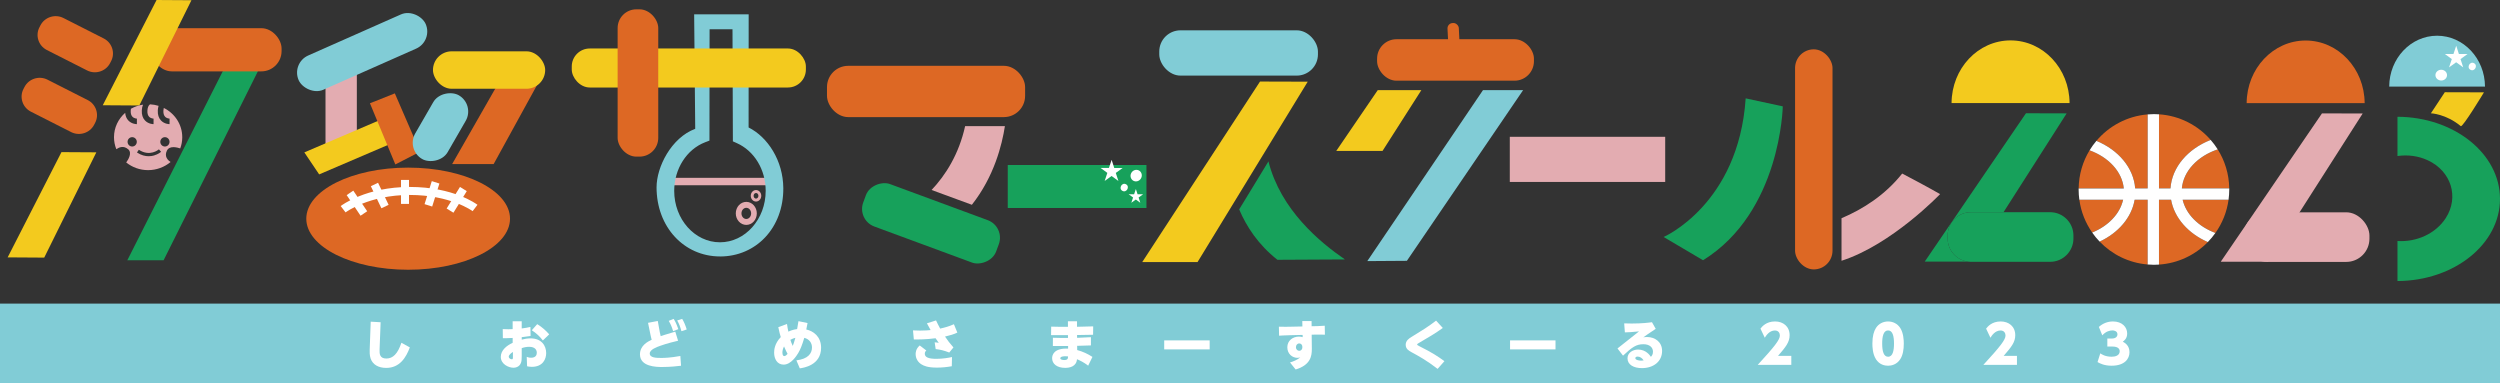 <?xml version="1.0" encoding="UTF-8"?><svg id="_レイヤー_2" xmlns="http://www.w3.org/2000/svg" viewBox="0 0 1564.86 239.92"><rect x="0" y="0" width="1564.86" height="239.92" fill="#333333" stroke="none"/><defs><style>.cls-1{fill:none;}.cls-2{fill:#f3ca1e;}.cls-3{fill:#fff;}.cls-4{fill:#e3acb1;}.cls-5{fill:#dd6824;}.cls-6{fill:#17a15b;}.cls-7{fill:#81ccd6;}</style></defs><g id="_レイヤー_1-2"><rect class="cls-7" y="190.04" width="1564.86" height="49.88"/><polygon class="cls-5" points="283.01 102.71 308.99 102.71 340.57 45.2 315.6 45.68 283.01 102.71"/><polygon class="cls-6" points="79.69 162.92 102.4 162.92 169.03 29.38 147.2 29.25 79.69 162.92"/><rect class="cls-5" x="94.89" y="17.64" width="81.36" height="27.04" rx="12.68" ry="12.68"/><rect class="cls-4" x="414.87" y="111.31" width="72.19" height="4.64"/><path class="cls-7" d="m450.71,160.52c-22.5,0-39.74-18.38-39.74-43.27,0-12.74,9.21-31.05,24.2-36.61l-.66-71.68h34.12l-.05,70.83c11.99,6,21.63,20.77,21.73,38.01.15,24.89-17.09,42.74-39.59,42.74Zm-6.55-142.2l-.08,69.69-2.62,1c-11.63,4.43-19.44,16.68-19.44,30.47,0,17.74,12.84,32.18,28.63,32.18s28.63-14.44,28.63-32.18c0-13.28-7.11-25.03-18.11-29.92l-2.42-1.08-.24-70.16h-14.35Z"/><path class="cls-4" d="m473.22,126.16c-1.81,0-3.29-1.62-3.29-3.61s1.48-3.6,3.29-3.6,3.29,1.62,3.29,3.6-1.48,3.61-3.29,3.61Zm0-5.35c-.83,0-1.51.78-1.51,1.75s.68,1.75,1.51,1.75,1.51-.78,1.51-1.75-.68-1.75-1.51-1.75Z"/><path class="cls-4" d="m467.14,140.78c-3.63,0-6.58-3.23-6.58-7.21s2.95-7.21,6.58-7.21,6.58,3.23,6.58,7.21-2.95,7.21-6.58,7.21Zm0-10.71c-1.67,0-3.03,1.57-3.03,3.5s1.36,3.5,3.03,3.5,3.03-1.57,3.03-3.5-1.36-3.5-3.03-3.5Z"/><path class="cls-5" d="m54.53,44.09l-25.23-12.8c-5.22-2.65-7.3-9.04-4.62-14.2l.65-1.25c2.68-5.16,9.15-7.22,14.37-4.57l25.23,12.8c5.22,2.65,7.3,9.04,4.62,14.2l-.65,1.25c-2.68,5.16-9.15,7.22-14.37,4.57Z"/><polygon class="cls-2" points="4.79 161.1 27.68 161.25 60.3 95.35 38.47 95.22 4.79 161.1"/><path class="cls-5" d="m44.54,82.68l-25.23-12.8c-5.22-2.65-7.3-9.04-4.62-14.2l.65-1.25c2.68-5.16,9.15-7.22,14.37-4.57l25.23,12.8c5.22,2.65,7.3,9.04,4.62,14.2l-.65,1.25c-2.68,5.16-9.15,7.22-14.37,4.57Z"/><polygon class="cls-2" points="64.32 65.88 87.2 66.03 119.83 .14 98 0 64.32 65.88"/><path class="cls-4" d="m102.53,67.55c-.13.5-.21,1.07-.25,1.7-.09,1.68.26,2.96,1.04,3.79,1.1,1.17,2.8,1.21,2.82,1.22l-.02,3.45c-.32,0-3.2-.06-5.32-2.27-1.48-1.55-2.16-3.69-2.02-6.37.06-1.04.22-1.98.48-2.82-1.69-.52-3.47-.85-5.31-.95-.09.06-.18.11-.26.18-.85.7-1.32,1.96-1.42,3.77-.09,1.68.26,2.96,1.04,3.79,1.1,1.17,2.8,1.21,2.82,1.22l-.02,3.45c-.32,0-3.2-.06-5.32-2.27-1.48-1.55-2.16-3.69-2.02-6.37.07-1.36.33-2.55.75-3.57-2.72.4-5.28,1.29-7.56,2.58-.06.36-.11.75-.13,1.17-.09,1.68.26,2.96,1.05,3.79,1.1,1.17,2.8,1.21,2.82,1.22l-.02,3.45c-.32,0-3.2-.06-5.32-2.27-1.18-1.24-1.85-2.86-2-4.82-4.3,3.77-7,9.21-7,15.26,0,2.65.52,5.18,1.47,7.51,1.56-1.09,4.44-2.55,7.45.08,2.55,2.23.09,6.38-1.28,8.2,3.71,3.01,8.5,4.82,13.73,4.82s10.28-1.92,14.03-5.08c-1.58-1.04-4.07-3.37-2.31-7.07,1.61-3.4,6.39-2.09,8.37-1.45.82-2.19,1.27-4.56,1.27-7.02,0-7.99-4.71-14.91-11.59-18.33Zm-19.79,24.16c-1.6,0-2.89-1.31-2.89-2.93s1.3-2.93,2.89-2.93,2.89,1.31,2.89,2.93-1.3,2.93-2.89,2.93Zm13.67,5.61c-.94.27-2.07.47-3.34.47-2.13,0-4.65-.56-7.34-2.34l1.16-1.72c6.89,4.55,12.36-.05,12.59-.25l1.38,1.55c-.07.06-1.75,1.51-4.45,2.28Zm6.82-5.61c-1.6,0-2.89-1.31-2.89-2.93s1.3-2.93,2.89-2.93,2.89,1.31,2.89,2.93-1.3,2.93-2.89,2.93Z"/><rect class="cls-4" x="203.75" y="45.3" width="19.61" height="47.44"/><polygon class="cls-2" points="199.78 109.16 190.5 95.39 242.92 72.94 252.2 86.72 199.78 109.16"/><polygon class="cls-5" points="247.45 102.93 262.96 94.96 247.14 58.44 231.56 64.65 247.45 102.93"/><rect class="cls-2" x="271.02" y="32.12" width="70.24" height="23.44" rx="11.72" ry="11.72" transform="translate(612.27 87.68) rotate(-180)"/><rect class="cls-7" x="252.69" y="67.85" width="46.02" height="23.44" rx="11.72" ry="11.72" transform="translate(69.05 278.67) rotate(-60.03)"/><rect class="cls-7" x="183.22" y="20.88" width="86.94" height="23.44" rx="11.72" ry="11.72" transform="translate(6.22 94.59) rotate(-23.89)"/><rect class="cls-2" x="357.89" y="30.35" width="146.55" height="24.42" rx="11.25" ry="11.25" transform="translate(862.33 85.12) rotate(-180)"/><rect class="cls-5" x="517.65" y="41.2" width="124.01" height="32.1" rx="13.29" ry="13.29"/><path class="cls-3" d="m238.25,201.71l-.66,17.13c-.1,2.64.1,5.58,4.22,5.58s7.13-2.9,9.44-9.87l5.28,2.9c-2.34,6.34-6.34,12.84-14.79,12.84-4.65,0-8.42-1.91-9.77-5.94-.66-2.01-.59-4.19-.56-5.41l.63-17.59,6.21.36Z"/><path class="cls-3" d="m320.88,201.08h5.68v4.52c2.38-.3,3.7-.56,5.45-.96l.1,5.64c-2.64.4-3.63.53-5.54.76v1.55c1.78-.5,3.63-.79,5.51-.79,7,0,9.8,4.69,9.8,9.21,0,3.63-1.98,8.61-9.01,8.61-1.39,0-2.24-.2-2.94-.36l-.23-5.91c.59.23,1.35.56,2.71.56.63,0,3.6,0,3.6-3.13,0-1.68-1.02-3.7-4.79-3.7-1.62,0-3.13.3-4.65.83v4.88c0,2.25-.1,3.23-.43,4.22-1.02,2.97-3.96,3.17-4.72,3.17-3.14,0-7.95-2.28-7.95-6.8,0-4.26,3.89-7.2,7.43-8.78v-3.07c-2.84.17-5.21.17-6.14.17l-.07-5.71c.96.03,2.18.1,3.56.1.36,0,2.21-.07,2.64-.07v-4.95Zm.17,19.24c-.53.33-2.61,1.65-2.61,3,0,.76,1.02,1.58,1.95,1.58.66,0,.66-.46.66-1.55v-3.04Zm15.22-17.43c3.3,2.05,5.51,4.12,7.49,6.4l-3.96,3.83c-1.88-2.44-3.86-4.39-6.93-6.4l3.4-3.83Z"/><path class="cls-3" d="m405.62,202.07l6.11-1.16,1.29,7.16c.17.86.3,1.45.53,2.34.63-.23,3.04-1.02,9.14-2.81l1.75,5.68c-2.08.5-6.73,1.58-11.06,3.14-2.31.82-6.67,2.38-6.67,4.85,0,2.77,4.32,2.77,7.23,2.77,1.49,0,5.48-.03,11.92-1.22l.43,6.11c-2.11.26-6.63.79-11.85.79-3.66,0-13.86-.17-13.86-7.92,0-5.51,4.88-7.99,7.33-9.14-.36-1.22-.53-2.08-.79-3.3l-1.49-7.29Zm16.04-2.48c.79,1.22,1.62,2.67,2.94,6.44l-3.27,1.25c-.79-2.61-1.45-4.26-2.74-6.44l3.07-1.25Zm5.35,0c1.09,1.82,1.98,3.86,2.84,6.63l-3.3,1.09c-.79-2.77-1.35-4.42-2.67-6.73l3.13-.99Z"/><path class="cls-3" d="m505.48,202.21c-.43,2.38-.53,2.84-.79,4.03,4.42.96,9.27,4.42,9.27,11.42,0,11.09-11.22,12.61-13.33,12.91l-2.14-5.02c7.1-.79,9.77-4.22,9.77-8.02,0-2.87-1.62-5.21-4.82-6.07-1.42,4.79-2.48,7.29-3.8,9.54-1.02,1.68-4.49,7.23-9.14,7.23-4.06,0-5.94-3.66-5.94-7.46,0-1.62.2-5.64,4.16-9.77-.53-1.68-.83-2.81-1.55-6.21l5.45-2.01c.3,2.18.43,2.87.86,4.82.83-.4,2.61-1.25,5.48-1.62.43-2.44.5-2.71.83-4.95l5.71,1.19Zm-14.72,14.65c-.63,1.19-1.02,2.61-1.02,3.83,0,1.85.73,2.21,1.19,2.21.76,0,1.55-.83,2.05-1.39-.56-1.02-1.22-2.31-2.21-4.65Zm3.96-4.16c.46,1.45.79,2.25,1.49,3.83.4-.96.89-2.34,1.65-5.08-1.02.26-2.01.63-3.14,1.25Z"/><path class="cls-3" d="m594.16,220.66c-3.3-1.29-5.54-1.82-8.48-2.15l-.63-4.22c1.02.03,1.55.1,2.57.33-.96-1.32-1.25-1.75-2.01-2.9-6.04.82-11.09.79-13.6.76l-.53-5.68c1.45.07,2.71.13,4.46.13,3.33,0,5.25-.2,6.57-.33-.96-1.68-1.06-1.88-2.31-4.22l5.71-1.82c.83,1.78,1.39,2.9,2.58,5.12,3-.69,5.45-1.32,8.61-2.74l2.15,5.25c-2.97,1.32-5.91,2.05-7.72,2.48,1.78,2.61,3,4.26,5.28,6.8l-2.64,3.2Zm1.62,8.58c-3.17.56-6.14.86-9.34.86-5.78,0-8.15-1.12-9.57-1.98-2.08-1.22-3.73-3.56-3.73-6.44,0-.69,0-3.27,2.57-5.45l4.12,3.17c-.4.36-.96.89-.96,2.01,0,2.28,2.48,3.2,7.23,3.2,4.09,0,7.53-.63,9.8-1.12l-.13,5.74Z"/><path class="cls-3" d="m668.44,201.08h5.71v3.47c6.01-.1,6.21-.1,10.13-.26l-.07,5.25c-7.33.13-8.12.13-10.03.17l.03,1.75c4.85-.2,5.38-.2,8.65-.4v5.15c-3.33.13-4.88.2-8.62.26l.03,2.64c3.6.99,6.57,2.38,9.54,4.29l-2.67,5.48c-2.8-2.15-5.21-3.27-7-4.03-.4,4.65-4.65,5.41-7.39,5.41-5.18,0-8.18-2.51-8.18-6.04,0-1.78.86-6.4,10-6.01v-1.65c-4.75.03-5.25.03-9.54.03l.03-5.18c4.59.13,5.35.13,9.44.13v-1.78c-5.02.03-6.14.03-10.59,0l.07-5.31c4.98.13,5.91.13,10.5.13l-.03-3.5Zm-1.72,21.92c-.66,0-3.04.07-3.04,1.25,0,.92,1.65,1.12,2.44,1.12,2.34,0,2.38-1.06,2.41-2.28-.56-.07-1.25-.1-1.82-.1Z"/><path class="cls-3" d="m757.18,213.06v5.64h-28.45v-5.64h28.45Z"/><path class="cls-3" d="m821.13,218.44c.03,4.39-.79,10.03-10.13,12.84l-3.53-4.39c2.15-.66,4.59-1.65,6.47-3.23-.43.13-.92.33-1.81.33-3.14,0-6.34-2.41-6.34-6.6s3.43-6.7,7.26-6.7c1.16,0,1.82.2,2.34.36l-.03-1.42-8.02.2c-3.93.1-5.78.23-6.7.3l-.13-5.64c2.61.13,6.14.03,6.73.03l7.99-.17-.07-3.37h5.81l.03,3.23,1.49-.03c.66,0,3.83-.07,6.73-.3l.1,5.61c-1.85-.07-4.69-.07-6.7-.03l-1.58.03.1,8.94Zm-7.86-3.47c-1.22,0-2.08,1.02-2.08,2.34,0,1.49,1.06,2.28,2.08,2.28,1.09,0,1.95-.83,1.95-2.34s-.92-2.28-1.95-2.28Z"/><path class="cls-3" d="m903.13,205.28c-4.95,3.53-8.38,5.54-14.62,9.18-.99.56-1.45.83-1.45,1.22,0,.2,0,.33,1.45,1.06,8.25,4.12,11.91,6.6,15.61,9.34l-4.26,4.82c-6.83-5.31-12.15-8.19-16.24-10.4-1.78-.96-3.73-2.08-3.73-4.69s2.11-3.99,3.7-4.95c6.6-4.03,10.36-6.34,15.31-10.17l4.22,4.59Z"/><path class="cls-3" d="m973.66,213.06v5.64h-28.45v-5.64h28.45Z"/><path class="cls-3" d="m1012.46,218.11l13.5-10.69c-4.19.5-6.7.56-8.88.63l-.43-5.64c1.25.07,2.57.1,4.69.1,6.73,0,10.83-.56,12.71-.83l2.34,4.16c-3.76,2.41-6.96,4.75-7.76,5.31.63-.1,1.29-.2,2.31-.2,4.95,0,9.44,3.07,9.44,8.71,0,6.6-5.38,10.76-12.61,10.76-5.15,0-9.04-2.11-9.04-6.14,0-3.5,3.33-5.48,6.6-5.48,4.95,0,7.33,3.53,8.05,4.55.5-.56,1.29-1.39,1.29-3.2,0-2.61-2.01-4.69-6.04-4.69-4.42,0-7.03,1.82-12.71,7.16l-3.47-4.52Zm12.58,5.08c-1.16,0-1.42.69-1.42.96,0,1.12,2.01,1.58,3.56,1.58.76,0,1.25-.07,1.65-.13-.89-1.42-2.28-2.41-3.8-2.41Z"/><path class="cls-3" d="m1121.26,222.77v5.61h-21.02c10.63-11.55,13.86-15.74,13.86-18.35,0-1.29-.69-3.17-3.1-3.17-3.53,0-5.61,3.37-6.34,4.55l-2.71-5.71c.99-1.25,3.56-4.49,9.14-4.49,5.02,0,9.11,3.07,9.11,8.61,0,4.26-2.28,7.23-7.26,12.94h8.32Z"/><path class="cls-3" d="m1174.19,224.75c-2.05-3.2-2.18-7.72-2.18-9.7,0-4.69.92-7.69,2.24-9.77,1.75-2.74,4.62-4.06,7.59-4.06s5.84,1.32,7.62,4.09c1.98,3.1,2.21,7.43,2.21,9.74,0,3.83-.59,7.26-2.18,9.74-2.28,3.53-5.68,4.13-7.66,4.13s-5.35-.53-7.66-4.16Zm11.35-9.7c0-4.36-.76-8.22-3.7-8.22s-3.7,3.86-3.7,8.22c0,4.79.92,8.25,3.7,8.25,2.94,0,3.7-3.86,3.7-8.25Z"/><path class="cls-3" d="m1262.5,222.77v5.61h-21.02c10.63-11.55,13.86-15.74,13.86-18.35,0-1.29-.69-3.17-3.1-3.17-3.53,0-5.61,3.37-6.34,4.55l-2.71-5.71c.99-1.25,3.56-4.49,9.14-4.49,5.02,0,9.11,3.07,9.11,8.61,0,4.26-2.28,7.23-7.26,12.94h8.32Z"/><path class="cls-3" d="m1314.67,221.18c.79.56,3.1,2.11,7.13,2.11,2.11,0,5.02-.66,5.02-3.46,0-1.22-.83-2.91-4.52-2.91h-3.23v-5.02h2.77c2.54,0,3.56-1.25,3.56-2.64,0-1.98-2.05-2.44-3.04-2.44-1.65,0-4.12.5-6.44,3.07l-2.15-5.25c2.41-2.21,5.54-3.43,8.81-3.43,5.78,0,8.91,3.56,8.91,7.53,0,3.17-1.88,4.52-2.74,5.12,1.35.76,4.19,2.38,4.19,6.63,0,4.03-2.97,8.42-11.19,8.42-4.49,0-7.2-1.35-8.81-2.28l1.72-5.45Z"/><rect class="cls-6" x="568.62" y="95.46" width="28.31" height="88.67" rx="11.72" ry="11.72" transform="translate(249.82 638.1) rotate(-69.74)"/><rect class="cls-5" x="386.6" y="5.84" width="25.43" height="92.2" rx="11.72" ry="11.72"/><rect class="cls-6" x="630.8" y="103.28" width="86.82" height="26.9"/><rect class="cls-5" x="861.98" y="24.55" width="98.18" height="25.96" rx="12.17" ry="12.17"/><path class="cls-4" d="m1190.66,108.64c-10.62,13.39-24.38,22.18-37.97,27.96v26.63c31.63-10.19,61.7-41.72,61.7-41.72,0,0-6.74-3.98-23.74-12.88Z"/><path class="cls-6" d="m1115.92,66.57s-1.14,66.17-49.91,96.33l-24.67-14.56s46.88-20.3,51.36-86.77l23.22,5.01Z"/><rect class="cls-5" x="1123.61" y="30.88" width="23.44" height="137.76" rx="11.72" ry="11.72"/><rect class="cls-5" x="906.54" y="14.44" width="7.09" height="26.29" rx="3.32" ry="3.32" transform="translate(-.24 45.56) rotate(-2.87)"/><ellipse class="cls-5" cx="255.48" cy="136.88" rx="63.76" ry="31.96"/><path class="cls-3" d="m216.3,132.94l-3.05-3.96c.63-.49,15.78-11.96,43.23-11.96s41.79,10.71,42.39,11.17l-3.03,3.98c-.13-.1-13.74-10.14-39.36-10.14s-40.03,10.81-40.17,10.92Z"/><rect class="cls-3" x="220.92" y="119.39" width="5" height="15.56" transform="translate(-32.93 146.55) rotate(-33.97)"/><rect class="cls-3" x="235.19" y="114.72" width="5" height="15.31" transform="translate(-29.54 114.63) rotate(-25.58)"/><rect class="cls-3" x="251.01" y="112.62" width="5" height="15.01"/><rect class="cls-3" x="262.83" y="118.82" width="15.1" height="5" transform="translate(73.62 342.92) rotate(-72.56)"/><rect class="cls-3" x="277.92" y="122.57" width="15.88" height="5" transform="translate(29.19 302.49) rotate(-58.28)"/><path class="cls-2" d="m1295.43,64.5c-.1-21.67-16.59-39.21-36.93-39.21s-36.82,17.53-36.93,39.21h73.86Z"/><path class="cls-6" d="m1219.12,149.32v-1.95c0-8,6.55-14.55,14.55-14.55h20.43l39.51-61.85-25.47-.07-63.31,92.79.09.07h27.01c-7.19-.87-12.81-7.02-12.81-14.44Z"/><path class="cls-6" d="m1283.3,132.82h-49.63c-8,0-14.55,6.55-14.55,14.55v1.95c0,7.41,5.62,13.57,12.81,14.44.57.07,1.15.12,1.74.12h49.63c8,0,14.55-6.55,14.55-14.55v-1.95c0-8-6.55-14.55-14.55-14.55Z"/><path class="cls-7" d="m1555.47,54.19c-.08-17.59-13.47-31.83-29.98-31.83s-29.89,14.23-29.98,31.83h59.95Z"/><polygon class="cls-4" points="1419.63 163.83 1478.9 71.04 1453.43 70.97 1390.12 163.76 1390.21 163.83 1419.63 163.83"/><path class="cls-5" d="m1480.14,64.57c-.1-21.67-16.59-39.21-36.93-39.21s-36.82,17.53-36.93,39.21h73.86Z"/><rect class="cls-4" x="1404.41" y="132.89" width="78.73" height="31.05" rx="14.55" ry="14.55"/><path class="cls-2" d="m1540.31,78.96c1.16.97,14.51-21.16,14.51-21.16l-24.51-.07-8.7,13.19s9.41.33,18.7,8.04Z"/><ellipse class="cls-3" cx="1547.39" cy="41.56" rx="2.35" ry="2.23" transform="translate(773.79 1382.34) rotate(-61.55)"/><ellipse class="cls-3" cx="1528.17" cy="47.04" rx="3.37" ry="3.63" transform="translate(1475.17 1575.01) rotate(-89.78)"/><path class="cls-6" d="m1500.69,73.1v24.56c6.35-.91,12.99-.11,18.96,2.66,14.68,6.82,19.73,23.01,11.28,36.15-6.32,9.83-18.4,15.17-30.24,14.38v25.06c35.47-.14,64.17-23.1,64.17-51.41s-28.7-51.26-64.17-51.41Z"/><path class="cls-3" d="m1539.14,33.8l5.32.02v.06s-4.31,3.1-4.31,3.1l1.67,5.15h-.05s-4.35-3.16-4.35-3.16l-4.38,3.15-.05-.02,1.71-5.13-4.29-3.13v-.06s5.32.02,5.32.02l1.69-5.1h.06s1.65,5.11,1.65,5.11Z"/><polygon class="cls-2" points="749.6 164.04 818.56 51.13 788.7 51.04 714.98 164.04 749.6 164.04"/><path class="cls-6" d="m768.53,91.31s0-.02,0-.02c0,0-.04.02,0,.02Z"/><path class="cls-6" d="m793.98,101.01l-18.33,30.06c4.58,10.8,11.99,22.11,23.94,31.55l42.24-.23c-15.67-10.8-40.16-30.94-47.86-61.39Z"/><rect class="cls-7" x="725.63" y="18.98" width="99.33" height="28.35" rx="13.29" ry="13.29"/><rect class="cls-4" x="979.56" y="51.13" width="28.26" height="97.27" transform="translate(1093.45 -893.93) rotate(90)"/><path class="cls-4" d="m583.13,118.92l25.21,9.26c13.92-17.63,18.89-37.56,20.67-49.23h-24.89c-3.94,17.7-12.26,30.7-20.99,39.96Z"/><path class="cls-5" d="m1358.6,117.94c.91-13.35,10.96-24.81,25.17-30.35-8-9.16-19.47-15.19-32.36-16.04v46.39h7.19Z"/><path class="cls-5" d="m1336.16,125.03c-1.91,11.19-10.26,20.76-21.92,26.19,7.73,8.05,18.28,13.36,30.08,14.33v-40.52h-8.15Z"/><path class="cls-5" d="m1336.5,117.94h7.82v-46.33c-12.85,1.06-24.23,7.27-32.09,16.56,13.66,5.63,23.28,16.79,24.27,29.77Z"/><path class="cls-5" d="m1358.99,125.03h-7.58v40.58c11.96-.79,22.7-6.04,30.58-14.11-12.17-5.3-20.96-15.03-23-26.47Z"/><path class="cls-1" d="m1388.17,93.5c4.47,7.1,7.09,15.46,7.21,24.44h3.88v-26.67c-3.9.3-7.63,1.07-11.09,2.23Z"/><path class="cls-5" d="m1388.17,93.5c-12.5,4.19-21.48,13.5-22.46,24.44h29.67c-.12-8.98-2.75-17.34-7.21-24.44Z"/><path class="cls-1" d="m1386.73,145.8c3.86,1.45,8.08,2.4,12.53,2.75v-23.53h-4.31c-1.05,7.67-3.94,14.75-8.22,20.78Z"/><path class="cls-5" d="m1366.22,125.03c2.15,9.15,9.96,16.82,20.51,20.78,4.28-6.03,7.17-13.11,8.22-20.78h-28.73Z"/><path class="cls-1" d="m1307.96,94.08c-3.74-1.36-7.82-2.26-12.1-2.59v26.45h5.26c.12-8.73,2.59-16.89,6.84-23.86Z"/><path class="cls-5" d="m1329.38,117.94c-1.05-10.55-9.54-19.54-21.42-23.86-4.25,6.97-6.72,15.13-6.84,23.86h28.26Z"/><path class="cls-1" d="m1295.85,125.03v23.75c4.92-.38,9.56-1.51,13.74-3.22-4.18-5.98-7.01-12.97-8.04-20.53h-5.7Z"/><path class="cls-5" d="m1309.59,145.55c10.03-4.11,17.36-11.64,19.36-20.53h-27.4c1.04,7.56,3.86,14.55,8.04,20.53Z"/><path class="cls-3" d="m1395.4,118.58c0-.21-.01-.43-.02-.64h-29.67c.97-10.94,9.96-20.25,22.46-24.44-1.31-2.09-2.79-4.06-4.4-5.91-14.21,5.54-24.26,16.99-25.17,30.35h-7.19v-46.39c-1.05-.07-2.1-.12-3.16-.12-1.33,0-2.63.07-3.93.18v46.33h-7.82c-.98-12.98-10.6-24.14-24.27-29.77-1.57,1.86-3,3.83-4.27,5.92,11.89,4.32,20.38,13.31,21.42,23.86h-28.26c0,.21-.02.43-.02.64,0,2.19.16,4.34.45,6.45h27.4c-2,8.89-9.33,16.42-19.36,20.53,1.4,2.01,2.96,3.9,4.65,5.66,11.66-5.43,20.01-15.01,21.92-26.19h8.15v40.52c1.3.11,2.61.18,3.93.18,1.06,0,2.11-.05,3.16-.12v-40.58h7.58c2.04,11.44,10.83,21.17,23,26.47,1.73-1.77,3.31-3.67,4.74-5.69-10.56-3.96-18.36-11.63-20.51-20.78h28.73c.29-2.11.45-4.26.45-6.45Z"/><ellipse class="cls-3" cx="711.14" cy="109.9" rx="3.66" ry="3.48" transform="translate(275.77 682.83) rotate(-61.55)"/><ellipse class="cls-3" cx="703.66" cy="117.38" rx="2.35" ry="2.23" transform="translate(265.28 680.17) rotate(-61.55)"/><path class="cls-3" d="m697.44,105.14l5.19.02v.06s-4.21,3.02-4.21,3.02l1.63,5.02h-.04s-4.24-3.09-4.24-3.09l-4.27,3.07h-.04s1.67-5.02,1.67-5.02l-4.19-3.06v-.06s5.19.02,5.19.02l1.65-4.98h.06s1.61,4.99,1.61,4.99Z"/><path class="cls-3" d="m712.06,121.62h3.38s0,.05,0,.05l-2.74,1.97,1.06,3.27h-.03s-2.77-2.01-2.77-2.01l-2.78,2h-.03s1.09-3.27,1.09-3.27l-2.73-1.99v-.04s3.38.01,3.38.01l1.08-3.24h.04s1.05,3.25,1.05,3.25Z"/><polygon class="cls-2" points="836.42 94.48 865.38 94.48 889.7 56.4 862.4 56.4 836.42 94.48"/><polygon class="cls-7" points="855.85 163.43 880.63 163.26 953.4 56.4 928.28 56.4 855.85 163.43"/></g></svg>